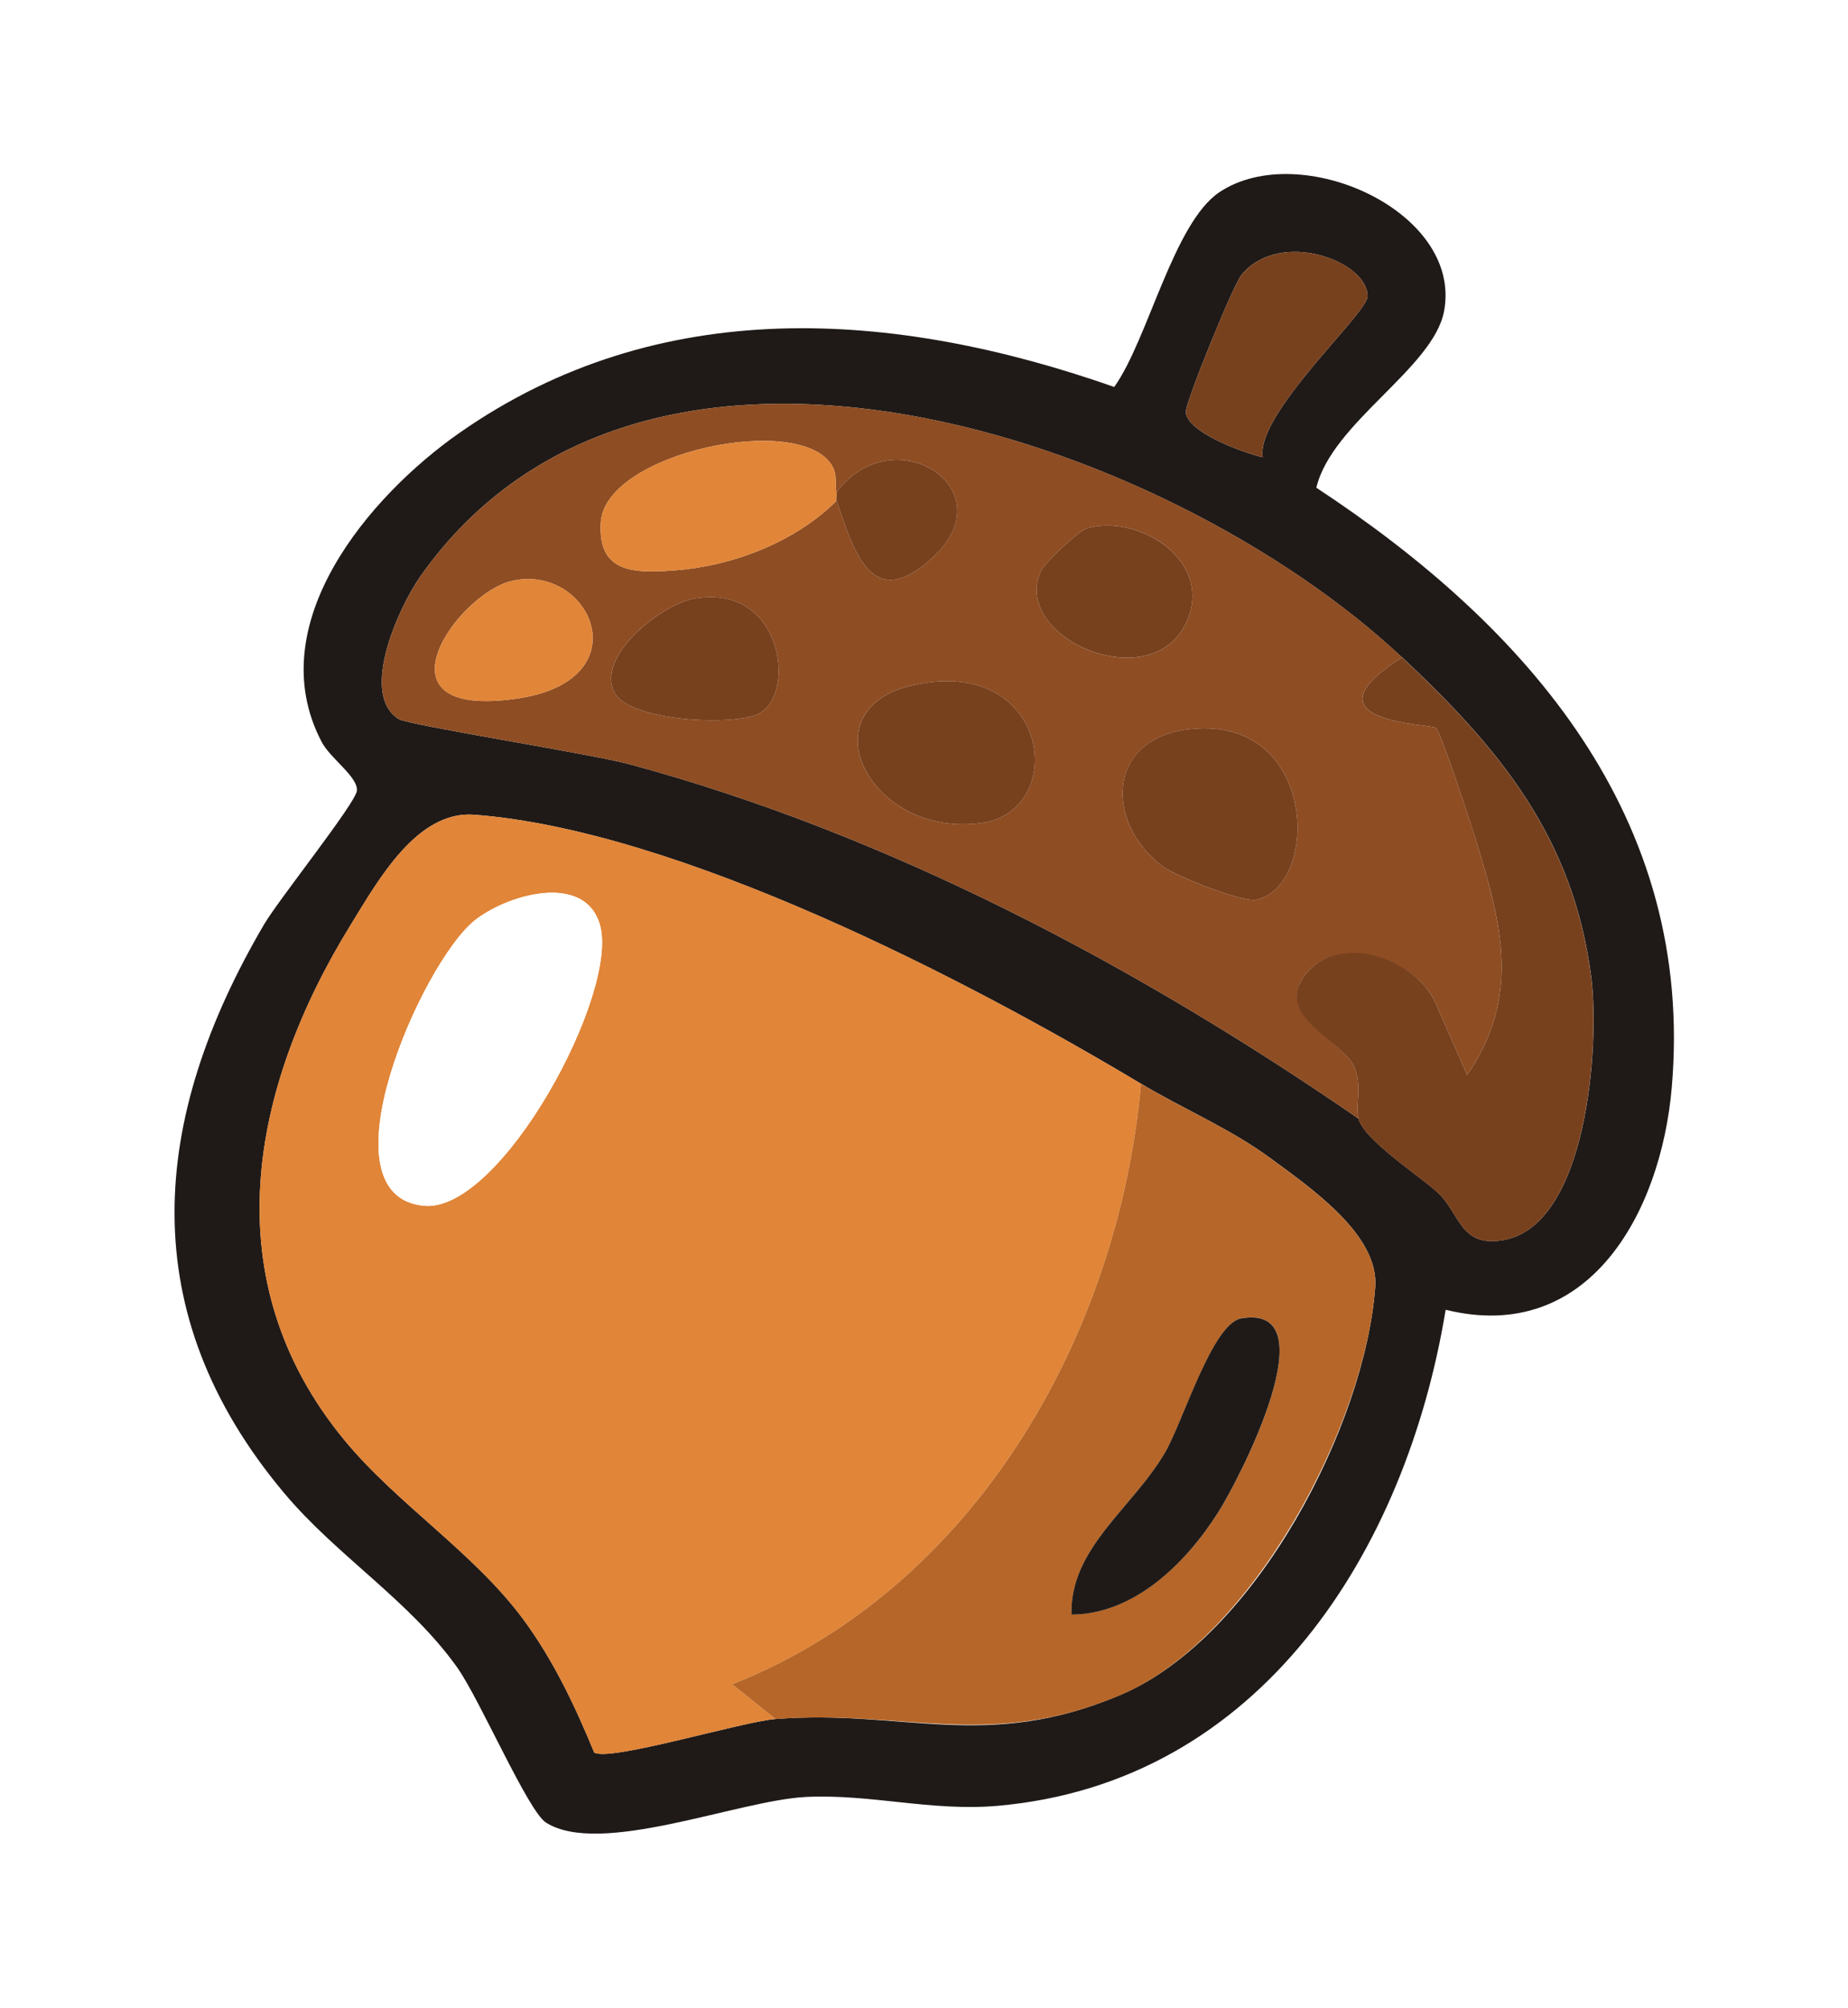 <?xml version="1.0" encoding="UTF-8"?><svg id="Layer_2" xmlns="http://www.w3.org/2000/svg" xmlns:xlink="http://www.w3.org/1999/xlink" viewBox="0 0 212.41 230.72"><defs><filter id="drop-shadow-1" x="-3.12" y="-3.05" width="224.64" height="242.88" filterUnits="userSpaceOnUse"><feOffset dx="3" dy="3"/><feGaussianBlur result="blur" stdDeviation="2"/><feFlood flood-color="#231f20" flood-opacity=".4"/><feComposite in2="blur" operator="in"/><feComposite in="SourceGraphic"/></filter></defs><g id="Layer_1-2"><g id="Layer_1-2" filter="url(#drop-shadow-1)"><path d="M68.4,230.72c-6.3,0-11.82-1.48-16.41-4.41-5.8-3.69-8.63-9.26-12.92-17.67-.94-1.84-2.34-4.6-2.94-5.57-1.71-2.35-4.63-4.94-7.72-7.68-3.5-3.1-7.46-6.62-11.12-10.99-15.01-17.92-27.94-47.78-4.21-88.27.94-1.61,2.21-3.39,4.15-6.03-8.27-21.72,5.64-43.85,24.16-56.78,14.83-10.35,31.93-15.6,50.81-15.6,7.95,0,16.26.95,24.84,2.83,2.69-5.64,6.31-11.34,12.14-15.18,5.31-3.51,11.75-5.37,18.62-5.37,11.87,0,23.76,5.44,31.03,14.21,6.07,7.32,8.49,16.29,6.8,25.26-.98,5.2-3.36,9.44-6.05,12.96,24.03,21.14,34.95,46.06,32.49,74.31-1.88,21.64-13.65,37.88-29.93,42.85-3.75,11.89-9.37,22.57-16.59,31.44-12.7,15.58-29.7,24.72-49.17,26.42-1.59.14-3.24.21-4.91.21-3.96,0-7.52-.38-10.67-.71-2.44-.26-4.55-.48-6.33-.48-.29,0-.58,0-.87.02-1.02.09-4.3.86-6.47,1.37-5.74,1.35-12.25,2.87-18.73,2.87ZM57.36,116.74c-9.12,14.77-9.89,26.9-2.31,36.07,1.8,2.18,4.54,4.62,7.44,7.19,4.43,3.94,9.46,8.41,13.72,14.17,1.19,1.61,2.29,3.25,3.29,4.89,3.43-.8,5.83-1.28,8.12-1.45,2.06-.16,4.12-.24,6.29-.24,4.04,0,7.64.28,10.82.52,2.59.2,4.83.37,6.89.37,2.94,0,5.67-.33,9.39-1.91,5.88-2.51,13.58-14.81,16.22-24.87-.82-.63-1.65-1.24-2.27-1.69l-.77-.56c-1.7-1.25-4.16-2.55-6.76-3.91-1.93-1.01-3.91-2.06-5.98-3.27-.2-.11-.4-.22-.59-.34-23.83-14.28-46.82-24.34-62.06-27.32-.29.46-1.44,2.35-1.44,2.35ZM77.58,68.52c27.17,7.34,55.33,20.59,83.79,39.42-2.08-5.39-6.06-10.4-13.38-17.33-.18-.15-.35-.31-.52-.47-12.58-11.8-36.35-23.74-57.42-23.74-5.31,0-9.57.8-12.97,1.99.17.04.33.09.49.13Z" fill="#fff"/><path d="M166.16,150.54c-4.54,27.62-21.25,54.35-51.52,56.99-7.6.66-14.6-1.39-22.03-1.02-7.81.4-23.65,6.9-29.86,2.94-2.07-1.32-7.6-14.16-10.19-17.81-5.47-7.7-13.87-12.85-19.92-20.08-17.34-20.69-15.44-42.89-2.29-65.32,1.69-2.88,10.54-13.94,10.67-15.37.14-1.61-3.05-3.68-4.06-5.63-7.06-13.5,5.46-28.24,15.89-35.52,22.9-15.98,49.85-14.15,75.22-5.25,3.89-5.43,6.81-18.9,12.13-22.41,9.25-6.11,27.94,2.23,25.78,13.71-1.23,6.54-12.92,12.83-14.68,20.28,24.24,15.94,43.55,37.91,40.85,68.96-1.25,14.38-9.56,29.56-25.98,25.51v.02ZM145.14,52.55c-.82-5,12.04-16.52,12.05-18.5.02-4.07-10.12-7.79-14.49-2.46-.99,1.21-6.32,14.38-6.39,15.66-.13,2.35,6.65,4.8,8.83,5.3ZM161.15,75.55c-26.84-25.16-86.94-46-112.82-9.33-2.45,3.47-7.08,13.55-2.51,16.41,1.15.72,22.03,3.98,26.55,5.2,29.88,8.07,58.46,23.28,83.78,40.72.55,2.38,6.96,6.55,9.05,8.45,2.6,2.37,2.56,6.25,7.37,5.55,9.94-1.43,11.31-22.61,10.33-30.25-2.06-16.07-10.53-26.24-21.74-36.76h0ZM131.15,124.55c-20.07-12.03-53.17-29.15-76.65-30.92-6.59-.5-11.05,7.57-14.16,12.61-11.68,18.92-15.87,40.98-.7,59.32,6.01,7.27,14.86,12.9,20.49,20.51,3.47,4.7,5.96,9.96,8.17,15.33,1.73,1.09,16.98-3.55,20.86-3.85,14.7-1.14,24.21,3.81,39.7-2.8s28.06-31.03,29.21-46.86c.43-5.96-7.34-11.32-12.01-14.76s-10.11-5.71-14.91-8.59h0Z" fill="#fff"/><path d="M69.26,221.57c-4.33,0-8.26-1.11-11.7-3.29-3.48-2.21-6.2-5.45-7.77-9.27-1.5-3.65-3.36-7.81-5.75-11.04-1.8-2.43-4.88-5.17-8.15-8.08-3.72-3.3-7.93-7.05-11.68-11.59-18.87-22.81-19.2-52.91-.91-82.56l.58-.95c4.21-6.88,12.96-21.18,30.03-21.18.68,0,1.37.03,2.06.08,29.02,2.19,65.75,21.91,85.22,33.57,1.74,1.01,3.33,2.28,4.71,3.79,3.79,4.14,5.67,9.69,5.17,15.28-2.87,32.11-19.04,60.5-42.72,76.82-.03.09-.06.19-.08.28-2.37,7.68-9.09,13.19-17.06,14.01-1.06.19-3.84.86-5.7,1.31-7.26,1.75-11.93,2.82-16.25,2.82Z" fill="#fff"/><path d="M131.15,124.55c-2.59,28.98-19.21,58.05-46.99,69.01l4.99,3.99c-3.88.3-19.13,4.95-20.86,3.85-2.21-5.37-4.69-10.63-8.17-15.33-5.63-7.61-14.48-13.24-20.49-20.51-15.17-18.34-10.97-40.4.7-59.32,3.11-5.03,7.57-13.1,14.16-12.61,23.49,1.77,56.59,18.88,76.65,30.92h.01ZM54.46,105.86c-6.03,4.98-17.77,31.52-5.76,32.71,8.84.88,22.54-24.47,20.25-32.31-1.79-6.13-10.89-3.37-14.49-.4Z" fill="#fff"/><path d="M156.15,148.55c-3.96,0-7.93-1.18-11.34-3.53-26.82-18.47-52.95-31.21-77.65-37.89-1.53-.39-8.04-1.55-11.93-2.25-13.61-2.43-16.07-2.87-19.91-5.24-.03-.02-.07-.04-.1-.06-5.62-3.52-9.45-9.12-10.79-15.78-2.8-13.87,6.49-27.58,7.56-29.1,12.89-18.26,33.52-28.3,58.08-28.3,33.1,0,66.43,17.36,84.78,34.56,2.95,2.77,4.92,6.28,5.8,10.05,2.26,2.78,4.42,7.45,8.15,19.73,3.24,10.68,8.13,26.8-3.61,44.06-3.6,5.29-9.47,8.49-15.77,8.73-.62.55-1.29,1.07-1.99,1.54-3.4,2.32-7.34,3.48-11.27,3.48Z" fill="#fff"/><path d="M161.15,75.55c-11.94,7.53,3.3,7.62,3.9,8.11.53.44,4.08,11.18,4.6,12.89,2.95,9.72,5.19,17.88-1.01,26.99l-3.66-8.32c-2.33-5.17-11.21-7.96-14.92-3.26s4.23,7.57,5.57,10.61c1.01,2.3.12,4.27.52,5.98-25.33-17.44-53.9-32.65-83.78-40.72-4.53-1.22-25.4-4.49-26.55-5.2-4.57-2.86.06-12.93,2.51-16.41,25.89-36.67,85.99-15.83,112.83,9.33h-.01ZM96.15,57.55c2.02,5.79,3.98,13.01,11.04,6.54,8.58-7.88-4.46-16.25-11.04-7.54-.24-.69.16-1.86-.48-2.98-3.59-6.29-26.14-1.57-26.62,6.48-.35,5.85,3.85,5.85,8.59,5.49,6.61-.5,13.82-3.28,18.51-7.99ZM124.87,60.73c-.92.28-4.81,3.99-5.2,4.83-3.72,8,13.79,15.19,17.05,5.03,2.13-6.64-6.2-11.56-11.85-9.86ZM58.87,66.75c-6.27,1.41-16.65,15.99.52,13.54,14.53-2.08,8.5-15.57-.52-13.54ZM79.9,68.77c-3.89.65-11.42,6.62-9.28,10.79,1.72,3.37,13.66,3.89,16.54,2.49,4.45-2.16,2.85-14.98-7.26-13.28ZM104.86,78.76c-12.25,2.8-4.94,17.49,7.84,15.84,10.29-1.33,8.02-19.47-7.84-15.84ZM136.95,83.77c-9.95.99-9.91,10.9-3.32,15.8,1.49,1.11,9.19,4.2,10.82,3.82,7.33-1.7,6.95-21.05-7.5-19.62Z" fill="#fff"/><path d="M111.68,218.21c-3.52,0-6.72-.23-9.82-.45-2.7-.2-5.26-.38-7.76-.38-1.19,0-2.3.04-3.38.13-.52.04-1.04.06-1.56.06-4.63,0-9.12-1.61-12.69-4.54l-4.8-3.84c-5.57-4.45-8.35-11.54-7.29-18.59,1.06-7.05,5.8-13.01,12.43-15.63,21.3-8.41,32.63-32.27,34.41-52.19.61-6.86,4.71-12.92,10.85-16.04,2.86-1.45,5.96-2.17,9.07-2.17,3.57,0,7.13.95,10.29,2.85,1.31.79,2.91,1.63,4.6,2.52,3.63,1.91,7.75,4.07,11.9,7.14l.73.54c6.67,4.9,20.54,15.09,19.34,31.75-1.67,23.02-18.67,54.15-41.31,63.81-8.08,3.45-16.03,5.05-25.03,5.05Z" fill="#fff"/><path d="M89.15,197.55l-4.99-3.99c27.79-10.97,44.4-40.03,46.99-69.01,4.8,2.88,10.24,5.14,14.91,8.59,4.67,3.45,12.44,8.8,12.01,14.76-1.15,15.83-14.1,40.41-29.21,46.86s-25.01,1.65-39.7,2.8h0ZM123.16,185.54c7.23-.04,13.13-5.91,16.82-11.67,2.55-3.98,12.88-24.12,2.7-22.37-3.31.57-6.64,11.76-8.72,15.34-3.74,6.46-10.99,11.01-10.79,18.69h0Z" fill="#fff"/><path d="M171.5,162.64c-6,0-14.38-2.04-20.75-11.59-.09-.07-.19-.14-.28-.22-5.26-4.04-11.8-9.07-13.81-17.77-.12-.5-.21-1-.29-1.51-14.39-15.25-3.4-30.22-2.01-31.98,1.92-2.43,4.22-4.47,6.79-6.06-2.57-3.32-3.63-6.69-4.05-8.63-1.28-5.84-1.24-17.02,13.38-26.25,3.28-2.07,6.99-3.09,10.67-3.09,4.96,0,9.87,1.84,13.68,5.41,12.78,11.98,25,26.18,27.9,48.81.69,5.38.74,15.01-1.41,24.43-5.19,22.79-19.85,27.28-25.91,28.16-1.32.19-2.63.28-3.91.28Z" fill="#fff"/><path d="M156.15,128.55c-.4-1.71.49-3.68-.52-5.98-1.34-3.05-9.38-5.78-5.57-10.61,3.81-4.83,12.58-1.91,14.92,3.26l3.66,8.32c6.2-9.1,3.97-17.27,1.01-26.99-.52-1.71-4.07-12.46-4.6-12.89-.59-.49-15.83-.58-3.9-8.11,11.21,10.51,19.68,20.69,21.74,36.76.98,7.64-.39,28.82-10.33,30.25-4.81.69-4.77-3.19-7.37-5.55-2.09-1.9-8.5-6.07-9.05-8.45h.01Z" fill="#fff"/><path d="M145.14,72.55c-1.49,0-2.99-.17-4.47-.51-12.3-2.82-25.15-11.11-24.33-25.9.17-3.18.85-5.82,4.29-14.28,3.39-8.35,4.8-10.77,6.66-13.02,5.16-6.28,13.03-9.9,21.55-9.9,8.05,0,16.05,3.21,21.39,8.59,4.54,4.57,7.01,10.49,6.97,16.66-.04,8.04-4.44,13.16-8.7,18.1-1.04,1.21-2.74,3.19-3.84,4.63-.86,3.85-2.86,7.42-5.83,10.21-3.75,3.52-8.66,5.42-13.69,5.42Z" fill="#fff"/><path d="M145.14,52.55c-2.18-.5-8.96-2.95-8.83-5.3.07-1.28,5.39-14.45,6.39-15.66,4.38-5.33,14.52-1.61,14.49,2.46,0,1.98-12.87,13.5-12.05,18.5Z" fill="#fff"/><path d="M49.16,158.59c-.82,0-1.65-.04-2.46-.12-10.45-1.04-18.85-7.95-21.91-18.01-5.43-17.89,7.89-42.56,16.95-50.04,5.85-4.83,14.18-7.83,21.71-7.83,11.8,0,21.49,7.09,24.69,18.06,5.19,17.77-10.63,39.58-12.45,42.01-7.92,10.57-16.85,15.93-26.54,15.93Z" fill="#fff"/><path d="M54.46,105.86c3.6-2.97,12.7-5.73,14.49.4,2.29,7.84-11.41,33.2-20.25,32.31-12.01-1.2-.27-27.74,5.76-32.71Z" fill="#fff"/><path d="M144.11,123.42c-7.78,0-18.69-5.05-22.36-7.76-10.22-7.62-14.91-20.39-11.73-31.83,3.08-11.1,12.65-18.75,24.97-19.96,1.15-.11,2.31-.17,3.45-.17,16.09,0,28.62,11.35,30.48,27.59,1.74,15.22-6.65,28.5-19.95,31.59-1.56.36-3.2.55-4.86.55Z" fill="#fff"/><path d="M136.95,83.77c14.45-1.43,14.83,17.92,7.5,19.62-1.63.38-9.33-2.72-10.82-3.82-6.59-4.91-6.63-14.82,3.32-15.8Z" fill="#fff"/><path d="M74.91,85.67c-9.96,0-16-4.19-19.31-7.71-3.28-3.48-7.08-9.63-6.51-19.11,1.09-18.31,20.7-28.19,38.6-28.19,15.61,0,22.59,8.14,25.36,12.99,2.47,4.32,2.92,8.43,3.01,10.72.13,1.17.17,2.35.1,3.55-.1,5.08-2.12,10.02-5.82,13.74-7.84,7.88-19.21,12.92-31.17,13.82-1.21.09-2.66.19-4.24.19Z" fill="#fff"/><path d="M96.15,56.55c.11.3-.1.7,0,1-4.69,4.71-11.9,7.49-18.51,7.99-4.74.36-8.94.36-8.59-5.49.48-8.05,23.03-12.77,26.62-6.48.64,1.12.24,2.29.48,2.98Z" fill="#fff"/><path d="M110.72,114.73c-16.24,0-30.28-11.72-31.97-26.68-1.54-13.68,7.36-25.51,21.65-28.78,2.85-.65,5.69-.98,8.44-.98,16.14,0,29.06,11.7,30.06,27.21.94,14.64-9.22,27.08-23.63,28.95-1.51.2-3.04.29-4.54.29Z" fill="#fff"/><path d="M104.86,78.76c15.86-3.63,18.13,14.51,7.84,15.84-12.78,1.65-20.08-13.04-7.84-15.84Z" fill="#fff"/><path d="M81.9,102.78c-14.11,0-24.44-5.02-29.09-14.12-3.48-6.81-3.41-14.82.19-21.97,4.36-8.67,14.29-16.09,23.61-17.64,1.68-.28,3.4-.43,5.07-.43,13.19,0,24.07,8.76,27.07,21.81,2.85,12.38-2.44,24.56-12.85,29.62-3.78,1.84-8.36,2.73-14,2.73Z" fill="#fff"/><path d="M79.9,68.77c10.11-1.7,11.71,11.12,7.26,13.28-2.88,1.4-14.82.88-16.54-2.49-2.13-4.17,5.39-10.14,9.28-10.79Z" fill="#fff"/><path d="M129.53,95.59c-10.55,0-20.88-5.49-26.3-14-4.73-7.42-5.37-16.57-1.7-24.46,2.3-4.95,10.07-13.26,17.51-15.53,2.7-.81,5.43-1.2,8.22-1.2,9.63,0,19.06,4.73,24.61,12.33,5.11,7.01,6.53,15.75,3.89,23.97-3.69,11.48-13.98,18.89-26.23,18.89Z" fill="#fff"/><path d="M124.87,60.73c5.64-1.69,13.98,3.22,11.85,9.86-3.26,10.15-20.77,2.97-17.05-5.03.39-.84,4.28-4.55,5.2-4.83Z" fill="#fff"/><path d="M55.88,100.57c-16.16,0-24.58-10.57-25.75-21.04-1.67-14.94,11.46-29.37,24.32-32.28,2.07-.47,4.17-.7,6.26-.7,14.34,0,26.35,10.97,27.35,24.98.84,11.86-6.88,25.86-25.84,28.57-2.23.32-4.36.48-6.34.48Z" fill="#fff"/><path d="M58.87,66.75c9.02-2.04,15.05,11.46.52,13.54-17.17,2.46-6.79-12.12-.52-13.54Z" fill="#fff"/><path d="M102.36,86.64c-17.35,0-22.95-16.29-24.79-21.65,0,0-.35-1.03-.38-1.11-.81-2.42-1.15-4.95-1.03-7.55.05-4.21,1.43-8.37,4.04-11.83,5.59-7.4,13.94-11.64,22.91-11.64,11.18,0,21.32,6.75,25.22,16.79,3.93,10.1,1.01,21.29-7.62,29.2-5.65,5.18-11.82,7.8-18.35,7.8Z" fill="#fff"/><path d="M96.15,57.55c-.1-.3.11-.7,0-1,6.58-8.71,19.63-.33,11.04,7.54-7.06,6.47-9.02-.75-11.04-6.54Z" fill="#fff"/><path d="M123.15,205.55c-7.97,0-15.19-4.74-18.36-12.07-1.17-2.71-1.71-5.59-1.64-8.42.05-12.15,6.86-20.2,10.98-25.06.88-1.04,1.95-2.31,2.4-3,.27-.58.79-1.83,1.15-2.68,3.37-8.07,8.45-20.26,21.6-22.52,1.53-.26,3.07-.4,4.56-.4,8.65,0,16.23,4.42,20.28,11.82,5.43,9.94,2.28,20.7-.57,27.92-2.12,5.38-4.91,10.67-6.74,13.52-8.44,13.19-20.67,20.81-33.55,20.88-.04,0-.07,0-.11,0Z" fill="#fff"/><path d="M123.16,185.54c-.2-7.68,7.06-12.24,10.79-18.69,2.07-3.58,5.41-14.77,8.72-15.34,10.19-1.76-.15,18.39-2.7,22.37-3.69,5.77-9.58,11.63-16.82,11.67h0Z" fill="#fff"/></g><g id="Layer_1-2-2"><path d="M166.16,150.54c-4.54,27.62-21.25,54.35-51.52,56.99-7.6.66-14.6-1.39-22.03-1.02-7.81.4-23.65,6.9-29.86,2.94-2.07-1.32-7.6-14.16-10.19-17.81-5.47-7.7-13.87-12.85-19.92-20.08-17.34-20.69-15.44-42.89-2.29-65.32,1.69-2.88,10.54-13.94,10.67-15.37.14-1.61-3.05-3.68-4.06-5.63-7.06-13.5,5.46-28.24,15.89-35.52,22.9-15.98,49.85-14.15,75.22-5.25,3.89-5.43,6.81-18.9,12.13-22.41,9.25-6.11,27.94,2.23,25.78,13.71-1.23,6.54-12.92,12.83-14.68,20.28,24.24,15.94,43.55,37.91,40.85,68.96-1.25,14.38-9.56,29.56-25.98,25.51v.02ZM145.14,52.55c-.82-5,12.04-16.52,12.05-18.5.02-4.07-10.12-7.79-14.49-2.46-.99,1.21-6.32,14.38-6.39,15.66-.13,2.35,6.65,4.8,8.83,5.3ZM161.15,75.55c-26.84-25.16-86.94-46-112.82-9.33-2.45,3.47-7.08,13.55-2.51,16.41,1.15.72,22.03,3.98,26.55,5.2,29.88,8.07,58.46,23.28,83.78,40.72.55,2.38,6.96,6.55,9.05,8.45,2.6,2.37,2.56,6.25,7.37,5.55,9.94-1.43,11.31-22.61,10.33-30.25-2.06-16.07-10.53-26.24-21.74-36.76h0ZM131.15,124.55c-20.07-12.03-53.17-29.15-76.65-30.92-6.59-.5-11.05,7.57-14.16,12.61-11.68,18.92-15.87,40.98-.7,59.32,6.01,7.27,14.86,12.9,20.49,20.51,3.47,4.7,5.96,9.96,8.17,15.33,1.73,1.09,16.98-3.55,20.86-3.85,14.7-1.14,24.21,3.81,39.7-2.8s28.06-31.03,29.21-46.86c.43-5.96-7.34-11.32-12.01-14.76s-10.11-5.71-14.91-8.59h0Z" fill="#1f1a18"/><path d="M131.15,124.55c-2.59,28.98-19.21,58.05-46.99,69.01l4.99,3.99c-3.88.3-19.13,4.95-20.86,3.85-2.21-5.37-4.69-10.63-8.17-15.33-5.63-7.61-14.48-13.24-20.49-20.51-15.17-18.34-10.97-40.4.7-59.32,3.11-5.03,7.57-13.1,14.16-12.61,23.49,1.77,56.59,18.88,76.65,30.92h.01ZM54.46,105.86c-6.03,4.98-17.77,31.52-5.76,32.71,8.84.88,22.54-24.47,20.25-32.31-1.79-6.13-10.89-3.37-14.49-.4Z" fill="#e18538"/><path d="M161.15,75.55c-11.94,7.53,3.3,7.62,3.9,8.11.53.44,4.08,11.18,4.6,12.89,2.95,9.72,5.19,17.88-1.01,26.99l-3.66-8.32c-2.33-5.17-11.21-7.96-14.92-3.26s4.23,7.57,5.57,10.61c1.01,2.3.12,4.27.52,5.98-25.33-17.44-53.9-32.65-83.78-40.72-4.53-1.22-25.4-4.49-26.55-5.2-4.57-2.86.06-12.93,2.51-16.41,25.89-36.67,85.99-15.83,112.83,9.33h-.01ZM96.15,57.55c2.02,5.79,3.98,13.01,11.04,6.54,8.58-7.88-4.46-16.25-11.04-7.54-.24-.69.16-1.86-.48-2.98-3.59-6.29-26.14-1.57-26.62,6.48-.35,5.85,3.85,5.85,8.59,5.49,6.61-.5,13.82-3.28,18.51-7.99ZM124.87,60.73c-.92.28-4.81,3.99-5.2,4.83-3.72,8,13.79,15.19,17.05,5.03,2.13-6.64-6.2-11.56-11.85-9.86ZM58.87,66.75c-6.27,1.41-16.65,15.99.52,13.54,14.53-2.08,8.5-15.57-.52-13.54ZM79.9,68.77c-3.89.65-11.42,6.62-9.28,10.79,1.72,3.37,13.66,3.89,16.54,2.49,4.45-2.16,2.85-14.98-7.26-13.28ZM104.86,78.76c-12.25,2.8-4.94,17.49,7.84,15.84,10.29-1.33,8.02-19.47-7.84-15.84ZM136.95,83.77c-9.95.99-9.91,10.9-3.32,15.8,1.49,1.11,9.19,4.2,10.82,3.82,7.33-1.7,6.95-21.05-7.5-19.62Z" fill="#8e4d23"/><path d="M89.15,197.55l-4.99-3.99c27.79-10.97,44.4-40.03,46.99-69.01,4.8,2.88,10.24,5.14,14.91,8.59,4.67,3.45,12.44,8.8,12.01,14.76-1.15,15.83-14.1,40.41-29.21,46.86s-25.01,1.65-39.7,2.8h0ZM123.16,185.54c7.23-.04,13.13-5.91,16.82-11.67,2.55-3.98,12.88-24.12,2.7-22.37-3.31.57-6.64,11.76-8.72,15.34-3.74,6.46-10.99,11.01-10.79,18.69h0Z" fill="#b66628"/><path d="M156.15,128.55c-.4-1.71.49-3.68-.52-5.98-1.34-3.05-9.38-5.78-5.57-10.61,3.81-4.83,12.58-1.91,14.92,3.26l3.66,8.32c6.2-9.1,3.97-17.27,1.01-26.99-.52-1.71-4.07-12.46-4.6-12.89-.59-.49-15.83-.58-3.9-8.11,11.21,10.51,19.68,20.69,21.74,36.76.98,7.64-.39,28.82-10.33,30.25-4.81.69-4.77-3.19-7.37-5.55-2.09-1.9-8.5-6.07-9.05-8.45h.01Z" fill="#78411e"/><path d="M145.14,52.55c-2.18-.5-8.96-2.95-8.83-5.3.07-1.28,5.39-14.45,6.39-15.66,4.38-5.33,14.52-1.61,14.49,2.46,0,1.98-12.87,13.5-12.05,18.5Z" fill="#78411e"/><path d="M54.46,105.86c3.6-2.97,12.7-5.73,14.49.4,2.29,7.84-11.41,33.2-20.25,32.31-12.01-1.2-.27-27.74,5.76-32.71Z" fill="#fff"/><path d="M136.95,83.77c14.45-1.43,14.83,17.92,7.5,19.62-1.63.38-9.33-2.72-10.82-3.82-6.59-4.91-6.63-14.82,3.32-15.8Z" fill="#78411e"/><path d="M96.15,56.55c.11.3-.1.7,0,1-4.69,4.71-11.9,7.49-18.51,7.99-4.74.36-8.94.36-8.59-5.49.48-8.05,23.03-12.77,26.62-6.48.64,1.12.24,2.29.48,2.98Z" fill="#e18538"/><path d="M104.86,78.76c15.86-3.63,18.13,14.51,7.84,15.84-12.78,1.65-20.08-13.04-7.84-15.84Z" fill="#78411e"/><path d="M79.9,68.77c10.11-1.7,11.71,11.12,7.26,13.28-2.88,1.4-14.82.88-16.54-2.49-2.13-4.17,5.39-10.14,9.28-10.79Z" fill="#78411e"/><path d="M124.87,60.73c5.64-1.69,13.98,3.22,11.85,9.86-3.26,10.15-20.77,2.97-17.05-5.03.39-.84,4.28-4.55,5.2-4.83Z" fill="#78411e"/><path d="M58.87,66.75c9.02-2.04,15.05,11.46.52,13.54-17.17,2.46-6.79-12.12-.52-13.54Z" fill="#e18538"/><path d="M96.15,57.55c-.1-.3.11-.7,0-1,6.58-8.71,19.63-.33,11.04,7.54-7.06,6.47-9.02-.75-11.04-6.54Z" fill="#78411e"/><path d="M123.16,185.54c-.2-7.68,7.06-12.24,10.79-18.69,2.07-3.58,5.41-14.77,8.72-15.34,10.19-1.76-.15,18.39-2.7,22.37-3.69,5.77-9.58,11.63-16.82,11.67h0Z" fill="#1f1a18"/></g></g></svg>